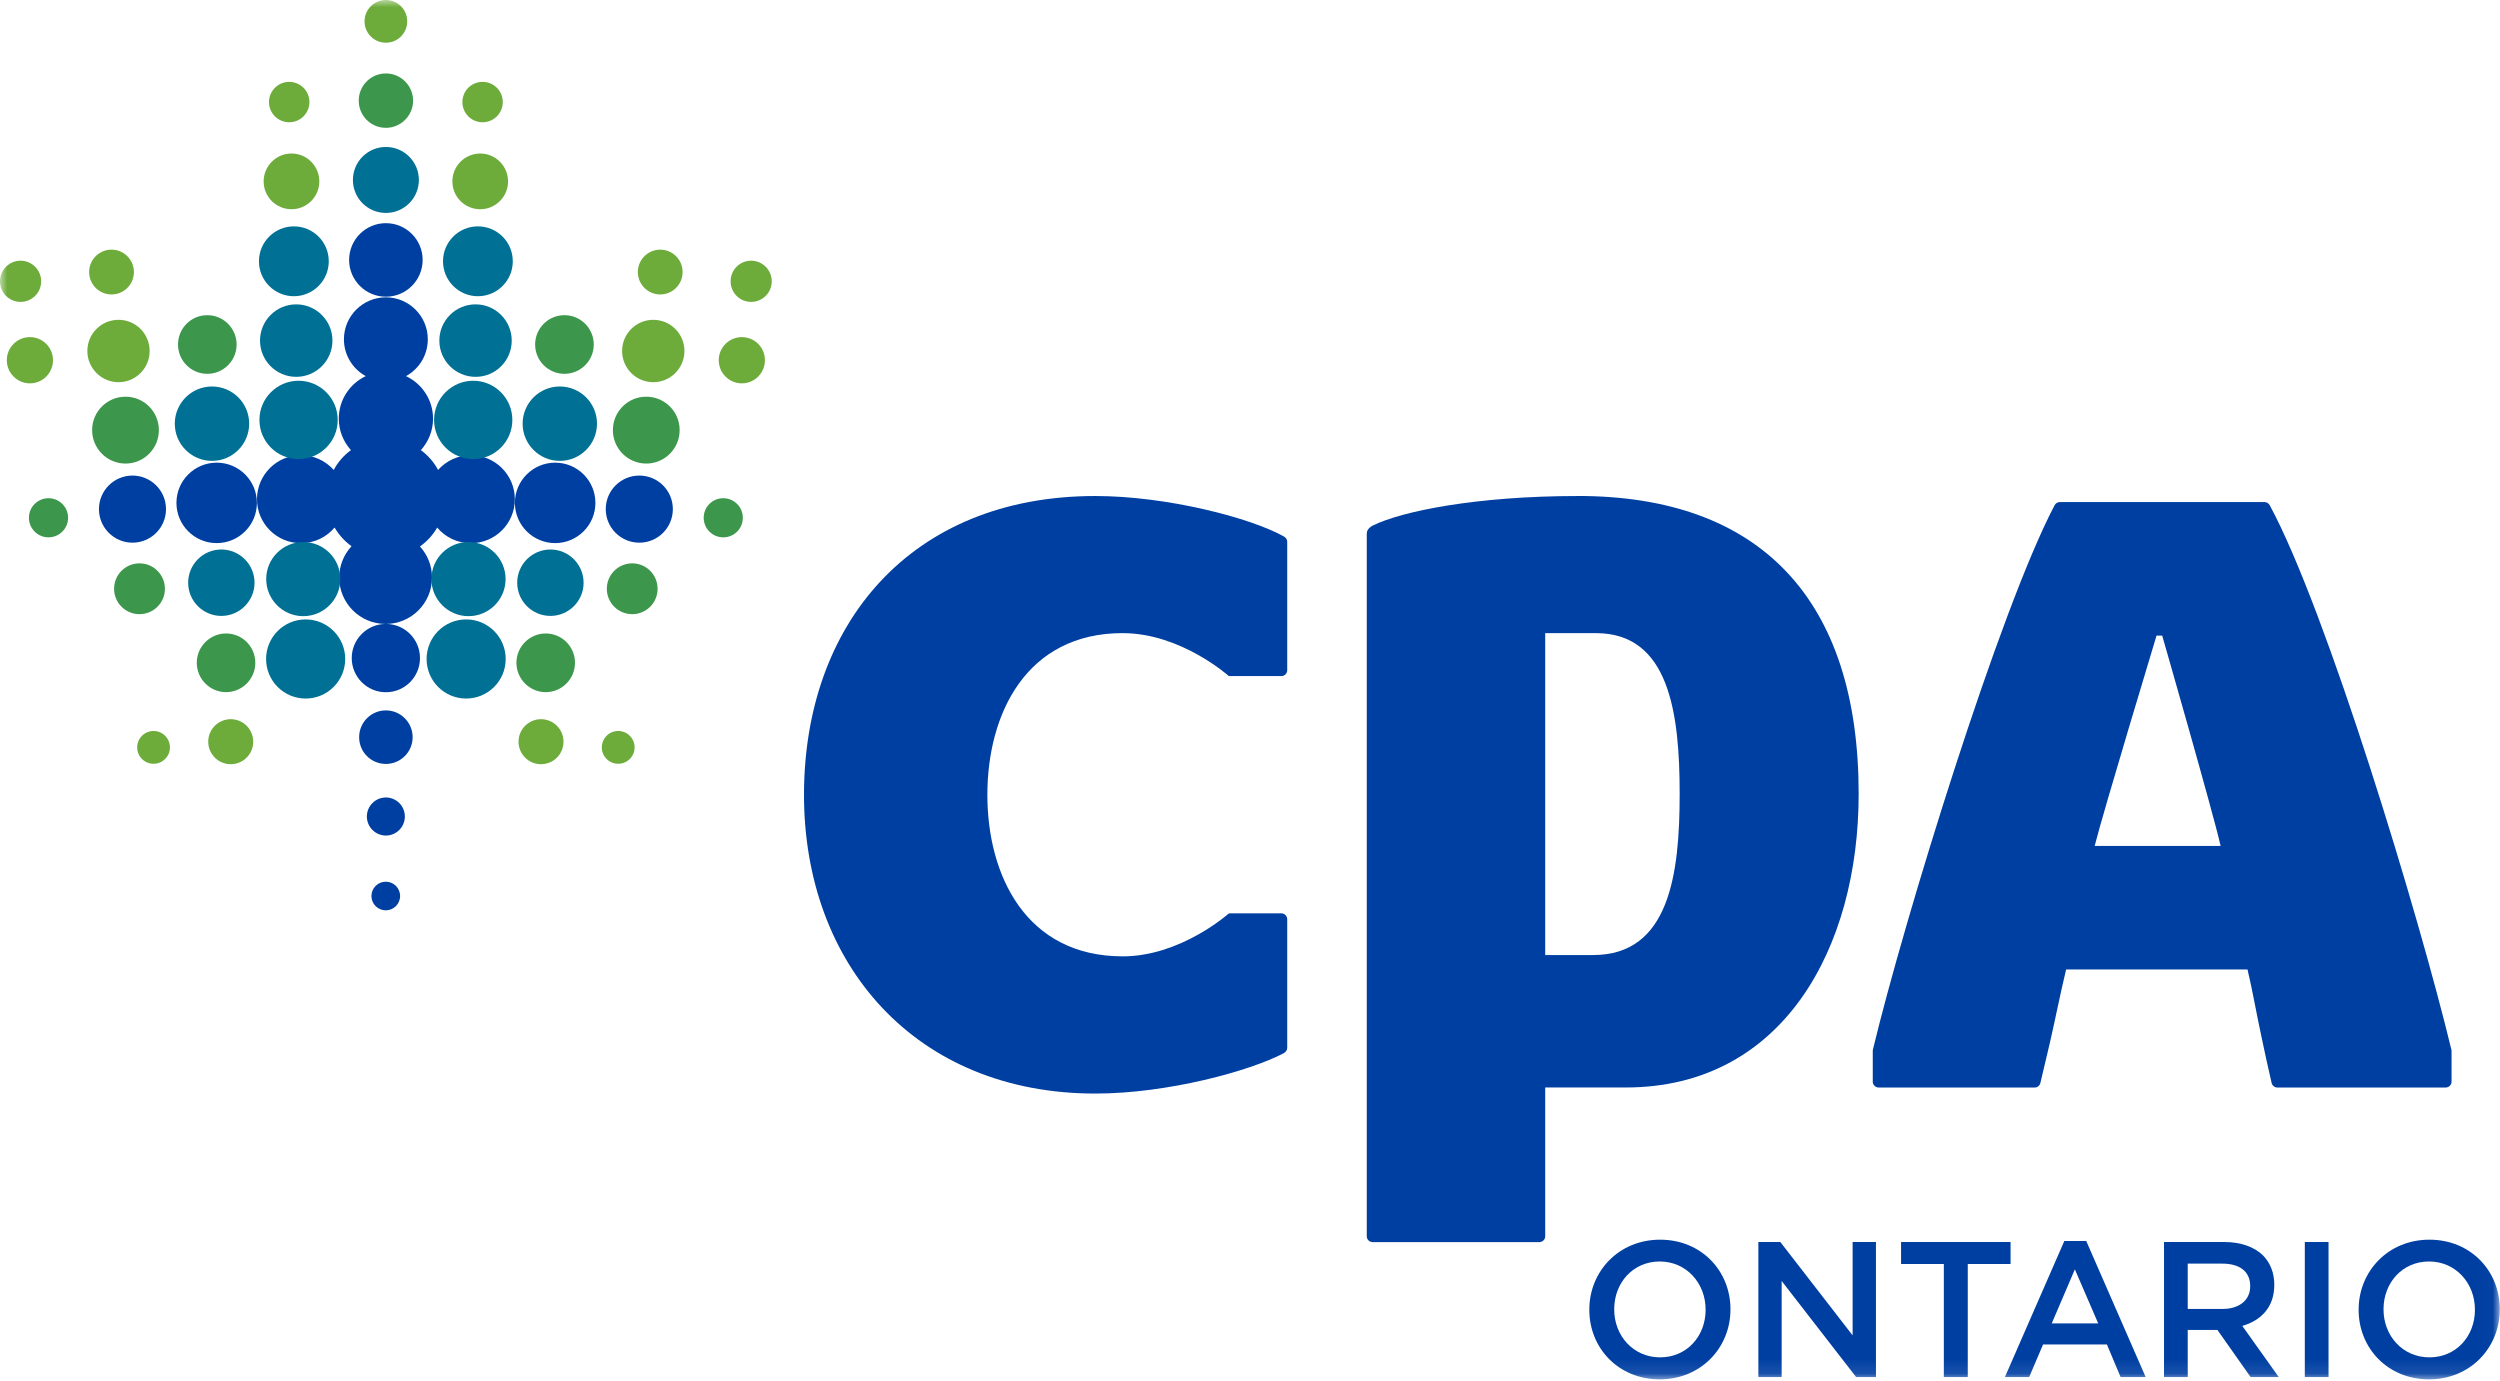 <svg xmlns="http://www.w3.org/2000/svg" width="172" height="95" viewBox="0 0 172 95" fill="none"><mask id="mask0_45_974" style="mask-type:luminance" maskUnits="userSpaceOnUse" x="0" y="0" width="172" height="95"><path d="M171.985 0H0V94.902H171.985V0Z" fill="white"></path></mask><g mask="url(#mask0_45_974)"><path d="M109.345 90.122V90.096C109.345 87.482 111.362 85.29 114.215 85.29C117.067 85.29 119.056 87.454 119.056 90.068V90.094C119.056 92.71 117.039 94.9 114.187 94.9C111.334 94.9 109.345 92.736 109.345 90.122ZM117.346 90.122V90.096C117.346 88.291 116.032 86.79 114.189 86.79C112.345 86.79 111.058 88.263 111.058 90.068V90.094C111.058 91.9 112.371 93.386 114.215 93.386C116.059 93.386 117.346 91.925 117.346 90.12V90.122Z" fill="#003FA2"></path><path d="M120.973 85.449H122.486L127.46 91.874V85.449H129.066V94.742H127.7L122.578 88.132V94.742H120.975V85.449H120.973Z" fill="#003FA2"></path><path d="M133.738 86.963H130.793V85.449H138.327V86.963H135.382V94.742H133.736V86.963H133.738Z" fill="#003FA2"></path><path d="M142.021 85.382H143.534L147.621 94.74H145.896L144.954 92.497H140.564L139.608 94.74H137.938L142.025 85.382H142.021ZM144.357 91.05L142.751 87.334L141.16 91.05H144.357Z" fill="#003FA2"></path><path d="M148.884 85.45H153.023C154.191 85.45 155.105 85.795 155.702 86.378C156.192 86.883 156.471 87.573 156.471 88.382V88.409C156.471 89.935 155.557 90.851 154.27 91.223L156.777 94.741H154.841L152.559 91.501H150.516V94.741H148.884V85.448V85.45ZM152.902 90.056C154.07 90.056 154.813 89.446 154.813 88.504V88.477C154.813 87.482 154.096 86.937 152.89 86.937H150.516V90.056H152.904H152.902Z" fill="#003FA2"></path><path d="M158.571 85.449H160.203V94.742H158.571V85.449Z" fill="#003FA2"></path><path d="M162.274 90.122V90.096C162.274 87.482 164.291 85.29 167.144 85.29C169.996 85.29 171.985 87.454 171.985 90.068V90.094C171.985 92.71 169.968 94.9 167.116 94.9C164.263 94.9 162.274 92.736 162.274 90.122ZM170.275 90.122V90.096C170.275 88.291 168.961 86.79 167.118 86.79C165.274 86.79 163.987 88.263 163.987 90.068V90.094C163.987 91.9 165.3 93.386 167.144 93.386C168.988 93.386 170.275 91.925 170.275 90.12V90.122Z" fill="#003FA2"></path><path d="M108.563 34.126C101.549 34.126 96.435 35.179 94.458 36.152C94.341 36.211 94.034 36.394 94.034 36.703V85.058C94.034 85.279 94.216 85.457 94.44 85.457H105.91C106.128 85.457 106.31 85.279 106.31 85.058V74.818H111.859C122.639 74.818 127.876 65.254 127.876 54.621C127.876 41.212 121.084 34.123 108.563 34.123M109.606 65.707H106.31V43.56H109.808C114.851 43.56 115.561 49.084 115.561 54.621C115.561 60.158 114.849 65.707 109.606 65.707Z" fill="#003FA2"></path><path d="M168.651 72.2C166.442 63.038 160.065 41.967 156.156 34.76C156.083 34.628 155.944 34.544 155.803 34.544H141.71C141.561 34.544 141.428 34.628 141.355 34.764C137.543 42.012 130.966 63.434 128.858 72.202C128.852 72.238 128.846 72.271 128.846 72.301V74.416C128.846 74.64 129.028 74.822 129.256 74.822H139.99C140.173 74.822 140.331 74.693 140.377 74.513C140.591 73.641 140.802 72.691 141.045 71.683C141.383 70.226 141.757 68.314 142.15 66.7H154.629C154.972 68.135 155.268 69.853 155.561 71.197C155.811 72.384 156.051 73.504 156.289 74.513C156.335 74.693 156.499 74.822 156.682 74.822H168.261C168.481 74.822 168.667 74.64 168.667 74.416V72.301C168.667 72.271 168.659 72.24 168.655 72.202M144.113 58.202C144.661 55.994 148.369 43.73 148.369 43.73H148.759C148.759 43.73 152.289 56.004 152.779 58.202H144.115H144.113Z" fill="#003FA2"></path><path d="M77.245 43.56C81.241 43.56 84.533 46.505 84.533 46.505C84.567 46.513 84.604 46.515 84.636 46.515H88.162C88.378 46.515 88.561 46.335 88.561 46.111V37.268C88.561 37.111 88.463 36.98 88.319 36.903C86.02 35.617 80.26 34.126 75.357 34.126C62.609 34.126 55.315 42.993 55.315 54.686C55.315 66.379 63.009 75.237 75.357 75.237C80.339 75.237 86.02 73.679 88.319 72.46C88.465 72.382 88.561 72.244 88.561 72.089V63.248C88.561 63.024 88.378 62.838 88.162 62.838H84.636C84.602 62.838 84.565 62.846 84.533 62.852C84.533 62.852 81.241 65.797 77.245 65.797C70.592 65.797 67.931 60.232 67.931 54.684C67.931 49.135 70.592 43.558 77.245 43.558" fill="#003FA2"></path><path d="M26.549 42.926C25.252 42.926 24.199 43.98 24.199 45.276C24.199 46.572 25.252 47.626 26.549 47.626C27.846 47.626 28.895 46.576 28.895 45.276C28.895 43.976 27.846 42.926 26.549 42.926ZM26.549 48.875C25.532 48.875 24.709 49.7 24.709 50.72C24.709 51.739 25.532 52.559 26.549 52.559C27.566 52.559 28.39 51.733 28.39 50.72C28.39 49.706 27.566 48.875 26.549 48.875ZM32.393 31.318C31.497 31.318 30.694 31.712 30.14 32.332C29.853 31.791 29.444 31.328 28.955 30.969C29.472 30.396 29.793 29.637 29.793 28.801C29.793 27.508 29.03 26.395 27.933 25.877C28.83 25.384 29.433 24.435 29.433 23.343C29.433 21.747 28.138 20.455 26.549 20.455C24.959 20.455 23.662 21.747 23.662 23.343C23.662 24.435 24.267 25.384 25.163 25.877C24.068 26.395 23.309 27.509 23.309 28.801C23.309 29.637 23.628 30.396 24.144 30.969C23.656 31.328 23.247 31.791 22.96 32.332C22.405 31.71 21.598 31.318 20.707 31.318C19.035 31.318 17.681 32.675 17.681 34.346C17.681 36.017 19.035 37.37 20.707 37.37C21.637 37.37 22.464 36.952 23.021 36.294C23.311 36.8 23.71 37.236 24.184 37.58C23.662 38.147 23.339 38.902 23.339 39.735C23.339 41.499 24.77 42.928 26.531 42.928C28.292 42.928 29.722 41.499 29.722 39.735C29.722 38.91 29.407 38.163 28.891 37.598C29.377 37.253 29.782 36.813 30.077 36.296C30.634 36.956 31.465 37.372 32.395 37.372C34.067 37.372 35.421 36.021 35.421 34.348C35.421 32.675 34.067 31.32 32.395 31.32L32.393 31.318ZM26.549 54.866C25.829 54.866 25.24 55.455 25.24 56.176C25.24 56.896 25.829 57.486 26.549 57.486C27.269 57.486 27.854 56.898 27.854 56.176C27.854 55.453 27.271 54.866 26.549 54.866ZM26.539 60.661C25.998 60.661 25.554 61.103 25.554 61.648C25.554 62.193 25.998 62.631 26.539 62.631C27.079 62.631 27.527 62.193 27.527 61.648C27.527 61.103 27.085 60.661 26.539 60.661ZM38.194 31.831C36.667 31.831 35.425 33.071 35.425 34.598C35.425 36.126 36.667 37.366 38.194 37.366C39.721 37.366 40.964 36.13 40.964 34.598C40.964 33.066 39.725 31.831 38.194 31.831ZM14.907 31.831C13.378 31.831 12.139 33.071 12.139 34.598C12.139 36.126 13.378 37.366 14.907 37.366C16.436 37.366 17.675 36.13 17.675 34.598C17.675 33.066 16.436 31.831 14.907 31.831Z" fill="#003FA2"></path><path d="M26.549 20.414C27.945 20.414 29.078 19.28 29.078 17.883C29.078 16.486 27.945 15.354 26.549 15.354C25.153 15.354 24.019 16.486 24.019 17.883C24.019 19.28 25.153 20.414 26.549 20.414Z" fill="#003FA2"></path><path d="M43.984 32.719C42.709 32.719 41.676 33.753 41.676 35.026C41.676 36.3 42.707 37.336 43.984 37.336C45.261 37.336 46.292 36.304 46.292 35.026C46.292 33.749 45.261 32.719 43.984 32.719Z" fill="#003FA2"></path><path d="M11.421 35.026C11.421 33.753 10.385 32.719 9.114 32.719C7.843 32.719 6.808 33.753 6.808 35.026C6.808 36.3 7.841 37.336 9.114 37.336C10.387 37.336 11.421 36.304 11.421 35.026Z" fill="#003FA2"></path><path d="M32.72 20.94C31.34 20.94 30.227 22.056 30.227 23.433C30.227 24.809 31.34 25.927 32.72 25.927C34.1 25.927 35.207 24.809 35.207 23.433C35.207 22.056 34.092 20.94 32.72 20.94Z" fill="#007195"></path><path d="M32.559 26.195C31.072 26.195 29.864 27.404 29.864 28.892C29.864 30.38 31.072 31.585 32.559 31.585C34.046 31.585 35.25 30.38 35.25 28.892C35.25 27.404 34.041 26.195 32.559 26.195Z" fill="#007195"></path><path d="M32.232 37.291C30.822 37.291 29.682 38.432 29.682 39.839C29.682 41.246 30.822 42.392 32.232 42.392C33.642 42.392 34.784 41.252 34.784 39.839C34.784 38.426 33.64 37.291 32.232 37.291Z" fill="#007195"></path><path d="M32.07 42.616C30.567 42.616 29.349 43.835 29.349 45.339C29.349 46.843 30.567 48.06 32.07 48.06C33.573 48.06 34.792 46.844 34.792 45.339C34.792 43.833 33.573 42.616 32.07 42.616Z" fill="#007195"></path><path d="M38.514 26.59C37.104 26.59 35.956 27.735 35.956 29.148C35.956 30.561 37.102 31.709 38.514 31.709C39.926 31.709 41.074 30.563 41.074 29.148C41.074 27.733 39.928 26.59 38.514 26.59Z" fill="#007195"></path><path d="M20.378 20.94C19.003 20.94 17.889 22.056 17.889 23.433C17.889 24.809 19.003 25.927 20.378 25.927C21.754 25.927 22.872 24.809 22.872 23.433C22.872 22.056 21.754 20.94 20.378 20.94Z" fill="#007195"></path><path d="M20.542 26.195C19.055 26.195 17.849 27.404 17.849 28.892C17.849 30.38 19.055 31.585 20.542 31.585C22.029 31.585 23.235 30.38 23.235 28.892C23.235 27.404 22.029 26.195 20.542 26.195Z" fill="#007195"></path><path d="M20.865 37.291C19.455 37.291 18.315 38.432 18.315 39.839C18.315 41.246 19.455 42.392 20.865 42.392C22.275 42.392 23.413 41.252 23.413 39.839C23.413 38.426 22.273 37.291 20.865 37.291Z" fill="#007195"></path><path d="M21.026 42.616C19.525 42.616 18.307 43.835 18.307 45.339C18.307 46.843 19.525 48.06 21.026 48.06C22.527 48.06 23.751 46.844 23.751 45.339C23.751 43.833 22.529 42.616 21.026 42.616Z" fill="#007195"></path><path d="M14.585 26.59C13.173 26.59 12.025 27.735 12.025 29.148C12.025 30.561 13.171 31.709 14.585 31.709C15.999 31.709 17.143 30.563 17.143 29.148C17.143 27.733 15.997 26.59 14.585 26.59Z" fill="#007195"></path><path d="M20.219 20.38C21.544 20.38 22.619 19.306 22.619 17.976C22.619 16.646 21.546 15.574 20.219 15.574C18.892 15.574 17.816 16.648 17.816 17.976C17.816 19.304 18.89 20.38 20.219 20.38Z" fill="#007195"></path><path d="M12.945 40.092C12.945 41.352 13.97 42.375 15.229 42.375C16.487 42.375 17.512 41.352 17.512 40.092C17.512 38.833 16.487 37.805 15.229 37.805C13.97 37.805 12.945 38.828 12.945 40.092Z" fill="#007195"></path><path d="M32.879 20.38C34.205 20.38 35.28 19.306 35.28 17.976C35.28 16.646 34.207 15.574 32.879 15.574C31.552 15.574 30.479 16.648 30.479 17.976C30.479 19.304 31.554 20.38 32.879 20.38Z" fill="#007195"></path><path d="M26.549 14.65C27.802 14.65 28.819 13.637 28.819 12.382C28.819 11.126 27.802 10.111 26.549 10.111C25.297 10.111 24.28 11.128 24.28 12.382C24.28 13.635 25.293 14.65 26.549 14.65Z" fill="#007195"></path><path d="M37.87 42.375C39.129 42.375 40.152 41.352 40.152 40.092C40.152 38.833 39.129 37.805 37.87 37.805C36.611 37.805 35.583 38.828 35.583 40.092C35.583 41.356 36.607 42.375 37.87 42.375Z" fill="#007195"></path><path d="M15.876 49.48C15.02 49.48 14.326 50.171 14.326 51.029C14.326 51.886 15.02 52.577 15.876 52.577C16.731 52.577 17.421 51.886 17.421 51.029C17.421 50.171 16.729 49.48 15.876 49.48Z" fill="#6DAC3B"></path><path d="M3.647 24.782C3.647 23.904 2.937 23.194 2.058 23.194C1.178 23.194 0.468 23.904 0.468 24.782C0.468 25.66 1.18 26.375 2.058 26.375C2.935 26.375 3.647 25.663 3.647 24.782Z" fill="#6DAC3B"></path><path d="M7.674 20.258C8.525 20.258 9.213 19.567 9.213 18.717C9.213 17.868 8.525 17.175 7.674 17.175C6.822 17.175 6.132 17.866 6.132 18.717C6.132 19.569 6.822 20.258 7.674 20.258Z" fill="#6DAC3B"></path><path d="M1.416 20.771C2.197 20.771 2.832 20.137 2.832 19.356C2.832 18.575 2.197 17.935 1.416 17.935C0.635 17.935 0 18.571 0 19.356C0 20.141 0.633 20.771 1.416 20.771Z" fill="#6DAC3B"></path><path d="M33.041 14.395C34.095 14.395 34.955 13.537 34.955 12.481C34.955 11.425 34.095 10.562 33.041 10.562C31.985 10.562 31.124 11.419 31.124 12.481C31.124 13.543 31.981 14.395 33.041 14.395Z" fill="#6DAC3B"></path><path d="M20.057 14.395C21.113 14.395 21.97 13.537 21.97 12.481C21.97 11.425 21.113 10.562 20.057 10.562C19.002 10.562 18.139 11.419 18.139 12.481C18.139 13.543 18.998 14.395 20.057 14.395Z" fill="#6DAC3B"></path><path d="M26.549 2.939C27.36 2.939 28.017 2.283 28.017 1.469C28.017 0.656 27.36 0 26.549 0C25.738 0 25.08 0.658 25.08 1.469C25.08 2.281 25.738 2.939 26.549 2.939Z" fill="#6DAC3B"></path><path d="M33.2 8.412C33.97 8.412 34.592 7.791 34.592 7.022C34.592 6.252 33.97 5.633 33.2 5.633C32.429 5.633 31.812 6.255 31.812 7.022C31.812 7.789 32.433 8.412 33.2 8.412Z" fill="#6DAC3B"></path><path d="M19.898 8.412C20.665 8.412 21.288 7.791 21.288 7.022C21.288 6.252 20.665 5.633 19.898 5.633C19.132 5.633 18.506 6.255 18.506 7.022C18.506 7.789 19.128 8.412 19.898 8.412Z" fill="#6DAC3B"></path><path d="M51.678 20.771C52.463 20.771 53.096 20.137 53.096 19.356C53.096 18.575 52.463 17.935 51.678 17.935C50.893 17.935 50.266 18.571 50.266 19.356C50.266 20.141 50.899 20.771 51.678 20.771Z" fill="#6DAC3B"></path><path d="M42.534 50.291C41.909 50.291 41.404 50.798 41.404 51.421C41.404 52.045 41.909 52.548 42.534 52.548C43.159 52.548 43.661 52.043 43.661 51.421C43.661 50.8 43.155 50.291 42.534 50.291Z" fill="#6DAC3B"></path><path d="M35.675 51.029C35.675 51.886 36.365 52.577 37.222 52.577C38.08 52.577 38.77 51.886 38.77 51.029C38.77 50.171 38.076 49.48 37.222 49.48C36.369 49.48 35.675 50.171 35.675 51.029Z" fill="#6DAC3B"></path><path d="M51.039 23.194C50.163 23.194 49.449 23.904 49.449 24.782C49.449 25.66 50.161 26.375 51.039 26.375C51.916 26.375 52.628 25.663 52.628 24.782C52.628 23.902 51.918 23.194 51.039 23.194Z" fill="#6DAC3B"></path><path d="M44.944 22.003C43.76 22.003 42.8 22.962 42.8 24.147C42.8 25.332 43.76 26.295 44.944 26.295C46.128 26.295 47.089 25.334 47.089 24.147C47.089 22.96 46.128 22.003 44.944 22.003Z" fill="#6DAC3B"></path><path d="M10.564 50.291C9.941 50.291 9.437 50.798 9.437 51.421C9.437 52.045 9.941 52.548 10.564 52.548C11.188 52.548 11.692 52.043 11.692 51.421C11.692 50.8 11.19 50.291 10.564 50.291Z" fill="#6DAC3B"></path><path d="M45.425 20.258C46.272 20.258 46.964 19.567 46.964 18.717C46.964 17.868 46.274 17.175 45.425 17.175C44.575 17.175 43.885 17.866 43.885 18.717C43.885 19.569 44.573 20.258 45.425 20.258Z" fill="#6DAC3B"></path><path d="M8.154 26.295C9.338 26.295 10.296 25.334 10.296 24.147C10.296 22.96 9.338 22.003 8.154 22.003C6.97 22.003 6.01 22.962 6.01 24.147C6.01 25.332 6.972 26.295 8.154 26.295Z" fill="#6DAC3B"></path><path d="M15.551 43.583C14.441 43.583 13.538 44.487 13.538 45.599C13.538 46.711 14.441 47.62 15.551 47.62C16.66 47.62 17.566 46.715 17.566 45.599C17.566 44.483 16.665 43.583 15.551 43.583Z" fill="#3C974C"></path><path d="M14.26 25.719C15.377 25.719 16.279 24.817 16.279 23.703C16.279 22.588 15.376 21.684 14.26 21.684C13.144 21.684 12.247 22.588 12.247 23.703C12.247 24.817 13.148 25.719 14.26 25.719Z" fill="#3C974C"></path><path d="M3.336 34.277C2.596 34.277 1.989 34.878 1.989 35.623C1.989 36.368 2.596 36.969 3.336 36.969C4.077 36.969 4.686 36.368 4.686 35.623C4.686 34.878 4.079 34.277 3.336 34.277Z" fill="#3C974C"></path><path d="M26.549 8.795C27.58 8.795 28.421 7.954 28.421 6.924C28.421 5.895 27.58 5.053 26.549 5.053C25.518 5.053 24.681 5.889 24.681 6.924C24.681 7.96 25.516 8.795 26.549 8.795Z" fill="#3C974C"></path><path d="M43.498 38.758C42.533 38.758 41.749 39.541 41.749 40.508C41.749 41.475 42.533 42.255 43.498 42.255C44.462 42.255 45.243 41.473 45.243 40.508C45.243 39.544 44.464 38.758 43.498 38.758Z" fill="#3C974C"></path><path d="M44.462 27.293C43.191 27.293 42.166 28.322 42.166 29.592C42.166 30.862 43.193 31.893 44.462 31.893C45.731 31.893 46.76 30.864 46.76 29.592C46.76 28.32 45.731 27.293 44.462 27.293Z" fill="#3C974C"></path><path d="M49.761 34.277C49.015 34.277 48.414 34.878 48.414 35.623C48.414 36.368 49.015 36.969 49.761 36.969C50.508 36.969 51.107 36.368 51.107 35.623C51.107 34.878 50.504 34.277 49.761 34.277Z" fill="#3C974C"></path><path d="M38.834 25.719C39.947 25.719 40.851 24.817 40.851 23.703C40.851 22.588 39.947 21.684 38.834 21.684C37.72 21.684 36.817 22.588 36.817 23.703C36.817 24.817 37.72 25.719 38.834 25.719Z" fill="#3C974C"></path><path d="M11.347 40.508C11.347 39.544 10.564 38.758 9.598 38.758C8.632 38.758 7.849 39.541 7.849 40.508C7.849 41.475 8.632 42.255 9.598 42.255C10.564 42.255 11.347 41.473 11.347 40.508Z" fill="#3C974C"></path><path d="M8.636 31.893C9.905 31.893 10.931 30.864 10.931 29.592C10.931 28.32 9.905 27.293 8.636 27.293C7.367 27.293 6.338 28.322 6.338 29.592C6.338 30.862 7.365 31.893 8.636 31.893Z" fill="#3C974C"></path><path d="M37.545 47.62C38.657 47.62 39.56 46.715 39.56 45.599C39.56 44.483 38.657 43.583 37.545 43.583C36.434 43.583 35.53 44.487 35.53 45.599C35.53 46.711 36.432 47.62 37.545 47.62Z" fill="#3C974C"></path></g></svg>